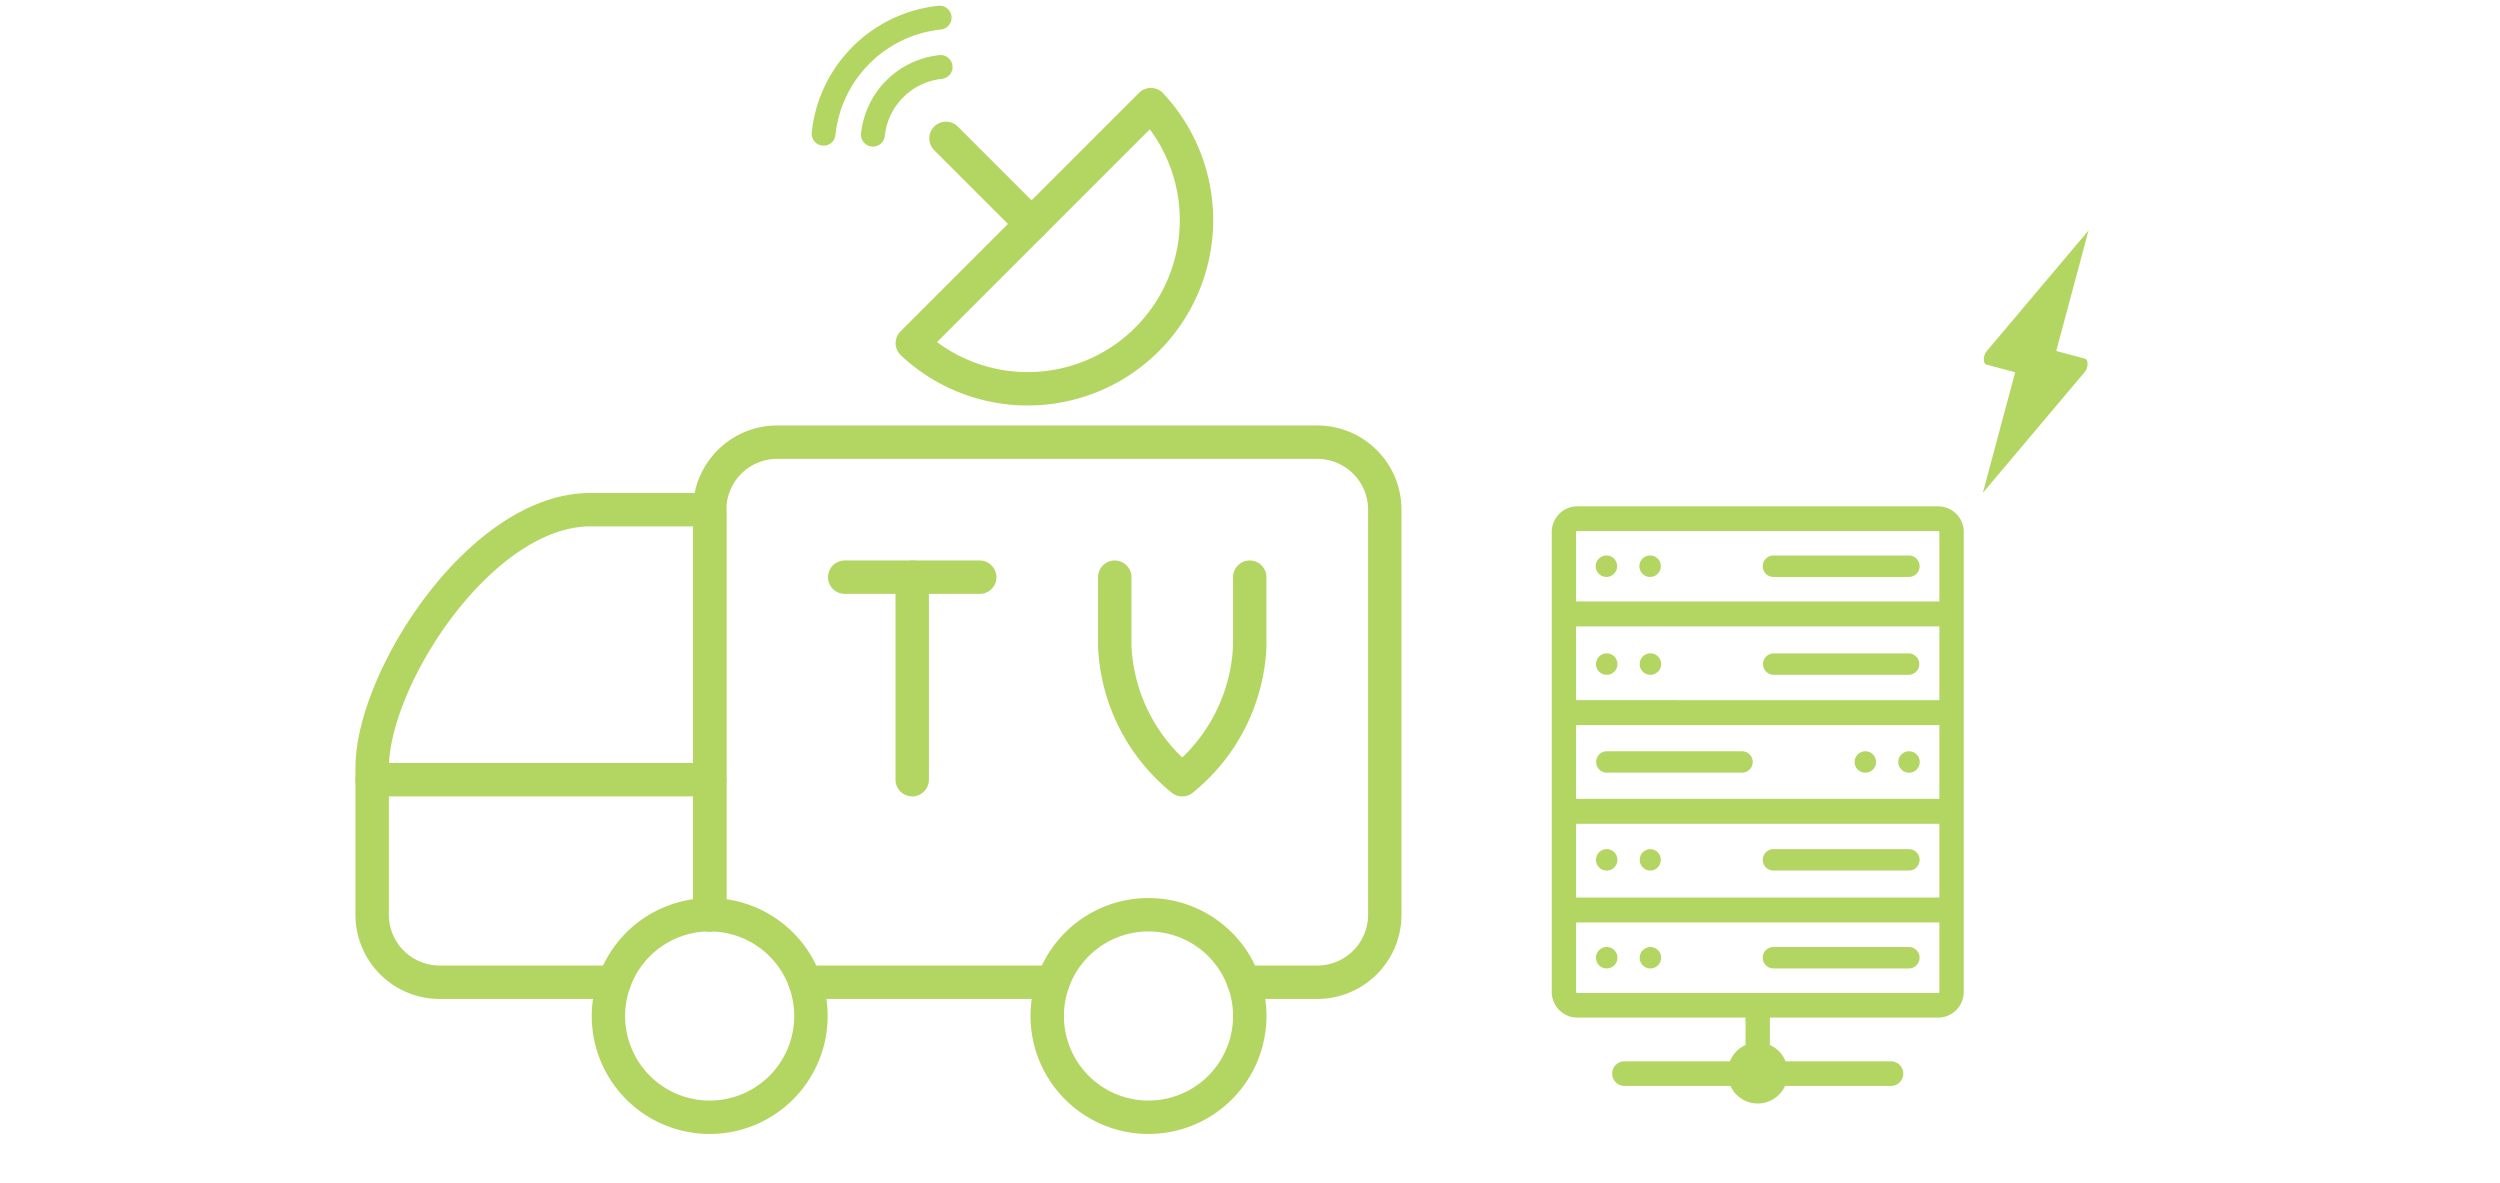 <svg xmlns="http://www.w3.org/2000/svg" xmlns:xlink="http://www.w3.org/1999/xlink" width="262" height="124" viewBox="0 0 262 124">
  <defs>
    <clipPath id="clip-path">
      <rect id="長方形_2688" data-name="長方形 2688" width="262" height="124" transform="translate(936 4312)" fill="none" stroke="#707070" stroke-width="1"/>
    </clipPath>
  </defs>
  <g id="マスクグループ_750" data-name="マスクグループ 750" transform="translate(-936 -4312)" clip-path="url(#clip-path)">
    <g id="グループ_1427" data-name="グループ 1427">
      <g id="グループ_1179" data-name="グループ 1179" transform="translate(1.001 -47)">
        <g id="グループ_1173" data-name="グループ 1173" transform="translate(934.799 4289.065)">
          <g id="グループ_1175" data-name="グループ 1175" transform="translate(167.462 128.152)">
            <path id="パス_10209" data-name="パス 10209" d="M167.906,127.416a1.123,1.123,0,1,0,1.107,1.122A1.115,1.115,0,0,0,167.906,127.416Z" transform="translate(-166.8 -127.416)" fill="#b2d661"/>
            <path id="パス_10210" data-name="パス 10210" d="M171.831,127.416a1.123,1.123,0,1,0,1.107,1.122A1.115,1.115,0,0,0,171.831,127.416Z" transform="translate(-166.146 -127.416)" fill="#b2d661"/>
            <path id="パス_10211" data-name="パス 10211" d="M197.091,127.416H182.9a1.123,1.123,0,0,0,0,2.246h14.191a1.123,1.123,0,0,0,0-2.246Z" transform="translate(-164.303 -127.416)" fill="#b2d661"/>
            <path id="パス_10212" data-name="パス 10212" d="M167.906,138.455a1.124,1.124,0,1,0-1.106-1.123A1.115,1.115,0,0,0,167.906,138.455Z" transform="translate(-166.8 -125.952)" fill="#b2d661"/>
            <path id="パス_10213" data-name="パス 10213" d="M171.831,138.455a1.124,1.124,0,1,0-1.106-1.123A1.115,1.115,0,0,0,171.831,138.455Z" transform="translate(-166.146 -125.952)" fill="#b2d661"/>
            <path id="パス_10214" data-name="パス 10214" d="M182.9,138.455h14.191a1.124,1.124,0,0,0,0-2.247H182.9a1.124,1.124,0,0,0,0,2.247Z" transform="translate(-164.303 -125.952)" fill="#b2d661"/>
            <path id="パス_10215" data-name="パス 10215" d="M195.065,147.248a1.123,1.123,0,1,0-1.107-1.123A1.115,1.115,0,0,0,195.065,147.248Z" transform="translate(-162.277 -124.487)" fill="#b2d661"/>
            <path id="パス_10216" data-name="パス 10216" d="M191.14,147.248a1.123,1.123,0,1,0-1.107-1.123A1.115,1.115,0,0,0,191.14,147.248Z" transform="translate(-162.93 -124.487)" fill="#b2d661"/>
            <path id="パス_10217" data-name="パス 10217" d="M167.906,147.248H182.1a1.123,1.123,0,0,0,0-2.247H167.906a1.124,1.124,0,0,0,0,2.247Z" transform="translate(-166.8 -124.487)" fill="#b2d661"/>
            <path id="パス_10218" data-name="パス 10218" d="M167.906,156.04a1.123,1.123,0,1,0-1.106-1.122A1.115,1.115,0,0,0,167.906,156.04Z" transform="translate(-166.8 -123.023)" fill="#b2d661"/>
            <ellipse id="楕円形_35309" data-name="楕円形 35309" cx="1.107" cy="1.123" rx="1.107" ry="1.123" transform="translate(4.578 30.772)" fill="#b2d661"/>
            <path id="パス_10219" data-name="パス 10219" d="M182.9,156.04h14.191a1.123,1.123,0,0,0,0-2.246H182.9a1.123,1.123,0,0,0,0,2.246Z" transform="translate(-164.303 -123.023)" fill="#b2d661"/>
            <path id="パス_10220" data-name="パス 10220" d="M167.906,164.833a1.123,1.123,0,1,0-1.106-1.122A1.115,1.115,0,0,0,167.906,164.833Z" transform="translate(-166.8 -121.558)" fill="#b2d661"/>
            <path id="パス_10221" data-name="パス 10221" d="M171.831,164.833a1.123,1.123,0,1,0-1.106-1.122A1.114,1.114,0,0,0,171.831,164.833Z" transform="translate(-166.146 -121.558)" fill="#b2d661"/>
            <path id="パス_10222" data-name="パス 10222" d="M182.9,164.833h14.191a1.123,1.123,0,0,0,0-2.246H182.9a1.123,1.123,0,0,0,0,2.246Z" transform="translate(-164.303 -121.558)" fill="#b2d661"/>
          </g>
          <path id="パス_10223" data-name="パス 10223" d="M184.41,185.582a3.147,3.147,0,0,1-2.859-1.84H170.445a1.29,1.29,0,0,1,0-2.58h11.05a3.171,3.171,0,0,1,1.64-1.711V176.58H165.487a2.686,2.686,0,0,1-2.664-2.7V125.7a2.685,2.685,0,0,1,2.664-2.7h37.845A2.684,2.684,0,0,1,206,125.7V173.88a2.685,2.685,0,0,1-2.663,2.7H185.685v2.871a3.175,3.175,0,0,1,1.64,1.711h11.048a1.29,1.29,0,0,1,0,2.58h-11.1A3.148,3.148,0,0,1,184.41,185.582Zm-19.037-11.7a.117.117,0,0,0,.114.119h37.845a.116.116,0,0,0,.113-.119v-7.271H165.373ZM203.446,164v-7.732H165.373V164Zm0-10.343v-7.733H165.373v7.733Zm0-10.343V135.58H165.373v7.732Zm0-10.343V125.7a.115.115,0,0,0-.113-.119H165.487a.118.118,0,0,0-.114.119v7.271Z" transform="translate(0 0)" fill="#b2d661"/>
        </g>
        <g id="グループ_1178" data-name="グループ 1178" transform="translate(-36 2)">
          <g id="Video-Movies-TV_Modern-TV_modern-tv-channel-van" data-name="Video-Movies-TV / Modern-TV / modern-tv-channel-van" transform="translate(579.25 4049.215)">
            <g id="Group_21" data-name="Group 21" transform="translate(430.75 318.75)">
              <g id="modern-tv-channel-van">
                <path id="Shape_115" data-name="Shape 115" d="M438.25,375.774v-42.45a7.077,7.077,0,0,1,7.075-7.075h56.6A7.077,7.077,0,0,1,509,333.325v42.45a7.077,7.077,0,0,1-7.075,7.075h-7.683" transform="translate(-402.875 -290.875)" fill="none" stroke="#b2d661" stroke-linecap="round" stroke-linejoin="round" stroke-width="3.5"/>
                <path id="Shape_116" data-name="Shape 116" d="M466.125,370.2V327.75h-12.5c-11.5,0-22.876,17.687-22.876,27.088V370.2a7.077,7.077,0,0,0,7.075,7.075h18.3" transform="translate(-430.75 -285.3)" fill="none" stroke="#b2d661" stroke-linecap="round" stroke-linejoin="round" stroke-width="3.5"/>
                <path id="Oval_20" data-name="Oval 20" d="M446.612,357.975A10.612,10.612,0,1,0,436,347.362,10.61,10.61,0,0,0,446.612,357.975Z" transform="translate(-411.238 -251.851)" fill="none" stroke="#b2d661" stroke-linecap="round" stroke-linejoin="round" stroke-width="3.5"/>
                <path id="Oval_21" data-name="Oval 21" d="M456.362,357.975a10.612,10.612,0,1,0-10.612-10.612A10.61,10.61,0,0,0,456.362,357.975Z" transform="translate(-375.001 -251.851)" fill="none" stroke="#b2d661" stroke-linecap="round" stroke-linejoin="round" stroke-width="3.5"/>
                <path id="Shape_117" data-name="Shape 117" d="M430.75,333.75h35.375" transform="translate(-430.75 -263.001)" fill="none" stroke="#b2d661" stroke-linecap="round" stroke-linejoin="round" stroke-width="3.5"/>
                <path id="Shape_118" data-name="Shape 118" d="M467.751,318.75a17.687,17.687,0,0,1-25,25Z" transform="translate(-386.14 -318.75)" fill="none" stroke="#b2d661" stroke-linecap="round" stroke-linejoin="round" stroke-width="3.5"/>
                <path id="Shape_119" data-name="Shape 119" d="M452.471,328.471,443.5,319.5" transform="translate(-383.363 -315.963)" fill="none" stroke="#b2d661" stroke-linecap="round" stroke-linejoin="round" stroke-width="3.5"/>
                <path id="Shape_120" data-name="Shape 120" d="M442.75,350.475V329.25" transform="translate(-386.151 -279.726)" fill="none" stroke="#b2d661" stroke-linecap="round" stroke-linejoin="round" stroke-width="3.5"/>
                <path id="Shape_121" data-name="Shape 121" d="M441.25,329.25H455.4" transform="translate(-391.726 -279.726)" fill="none" stroke="#b2d661" stroke-linecap="round" stroke-linejoin="round" stroke-width="3.5"/>
                <path id="Shape_122" data-name="Shape 122" d="M447.25,329.25v7.207a19.06,19.06,0,0,0,7.075,14.018,19.061,19.061,0,0,0,7.075-14.018V329.25" transform="translate(-369.426 -279.726)" fill="none" stroke="#b2d661" stroke-linecap="round" stroke-linejoin="round" stroke-width="3.5"/>
                <path id="Shape_123" data-name="Shape 123" d="M440.371,338.25h25.974" transform="translate(-394.992 -246.276)" fill="none" stroke="#b2d661" stroke-linecap="round" stroke-linejoin="round" stroke-width="3.5"/>
              </g>
            </g>
          </g>
          <g id="グループ_1177" data-name="グループ 1177" transform="translate(626.344 4279.012) rotate(-45)">
            <path id="Shape_149" data-name="Shape 149" d="M256.886,369.793a13.671,13.671,0,0,0-17.2,0" transform="translate(0 0)" fill="none" stroke="#b2d661" stroke-linecap="round" stroke-linejoin="round" stroke-width="2.5"/>
            <path id="Shape_150" data-name="Shape 150" d="M242.187,372.012a7.977,7.977,0,0,1,10.032,0" transform="translate(1.083 1.511)" fill="none" stroke="#b2d661" stroke-linecap="round" stroke-linejoin="round" stroke-width="2.5"/>
          </g>
        </g>
        <path id="Shape_15" data-name="Shape 15" d="M303.645,108.25l-7.038,15a1.39,1.39,0,0,0-.064.874c.073.288.231.473.4.473h3.125v13.077l7.038-15a1.384,1.384,0,0,0,.065-.872c-.073-.29-.231-.475-.4-.475h-3.126Z" transform="matrix(0.966, 0.259, -0.259, 0.966, 888.594, 4199.936)" fill="#b2d661"/>
      </g>
    </g>
  </g>
</svg>
